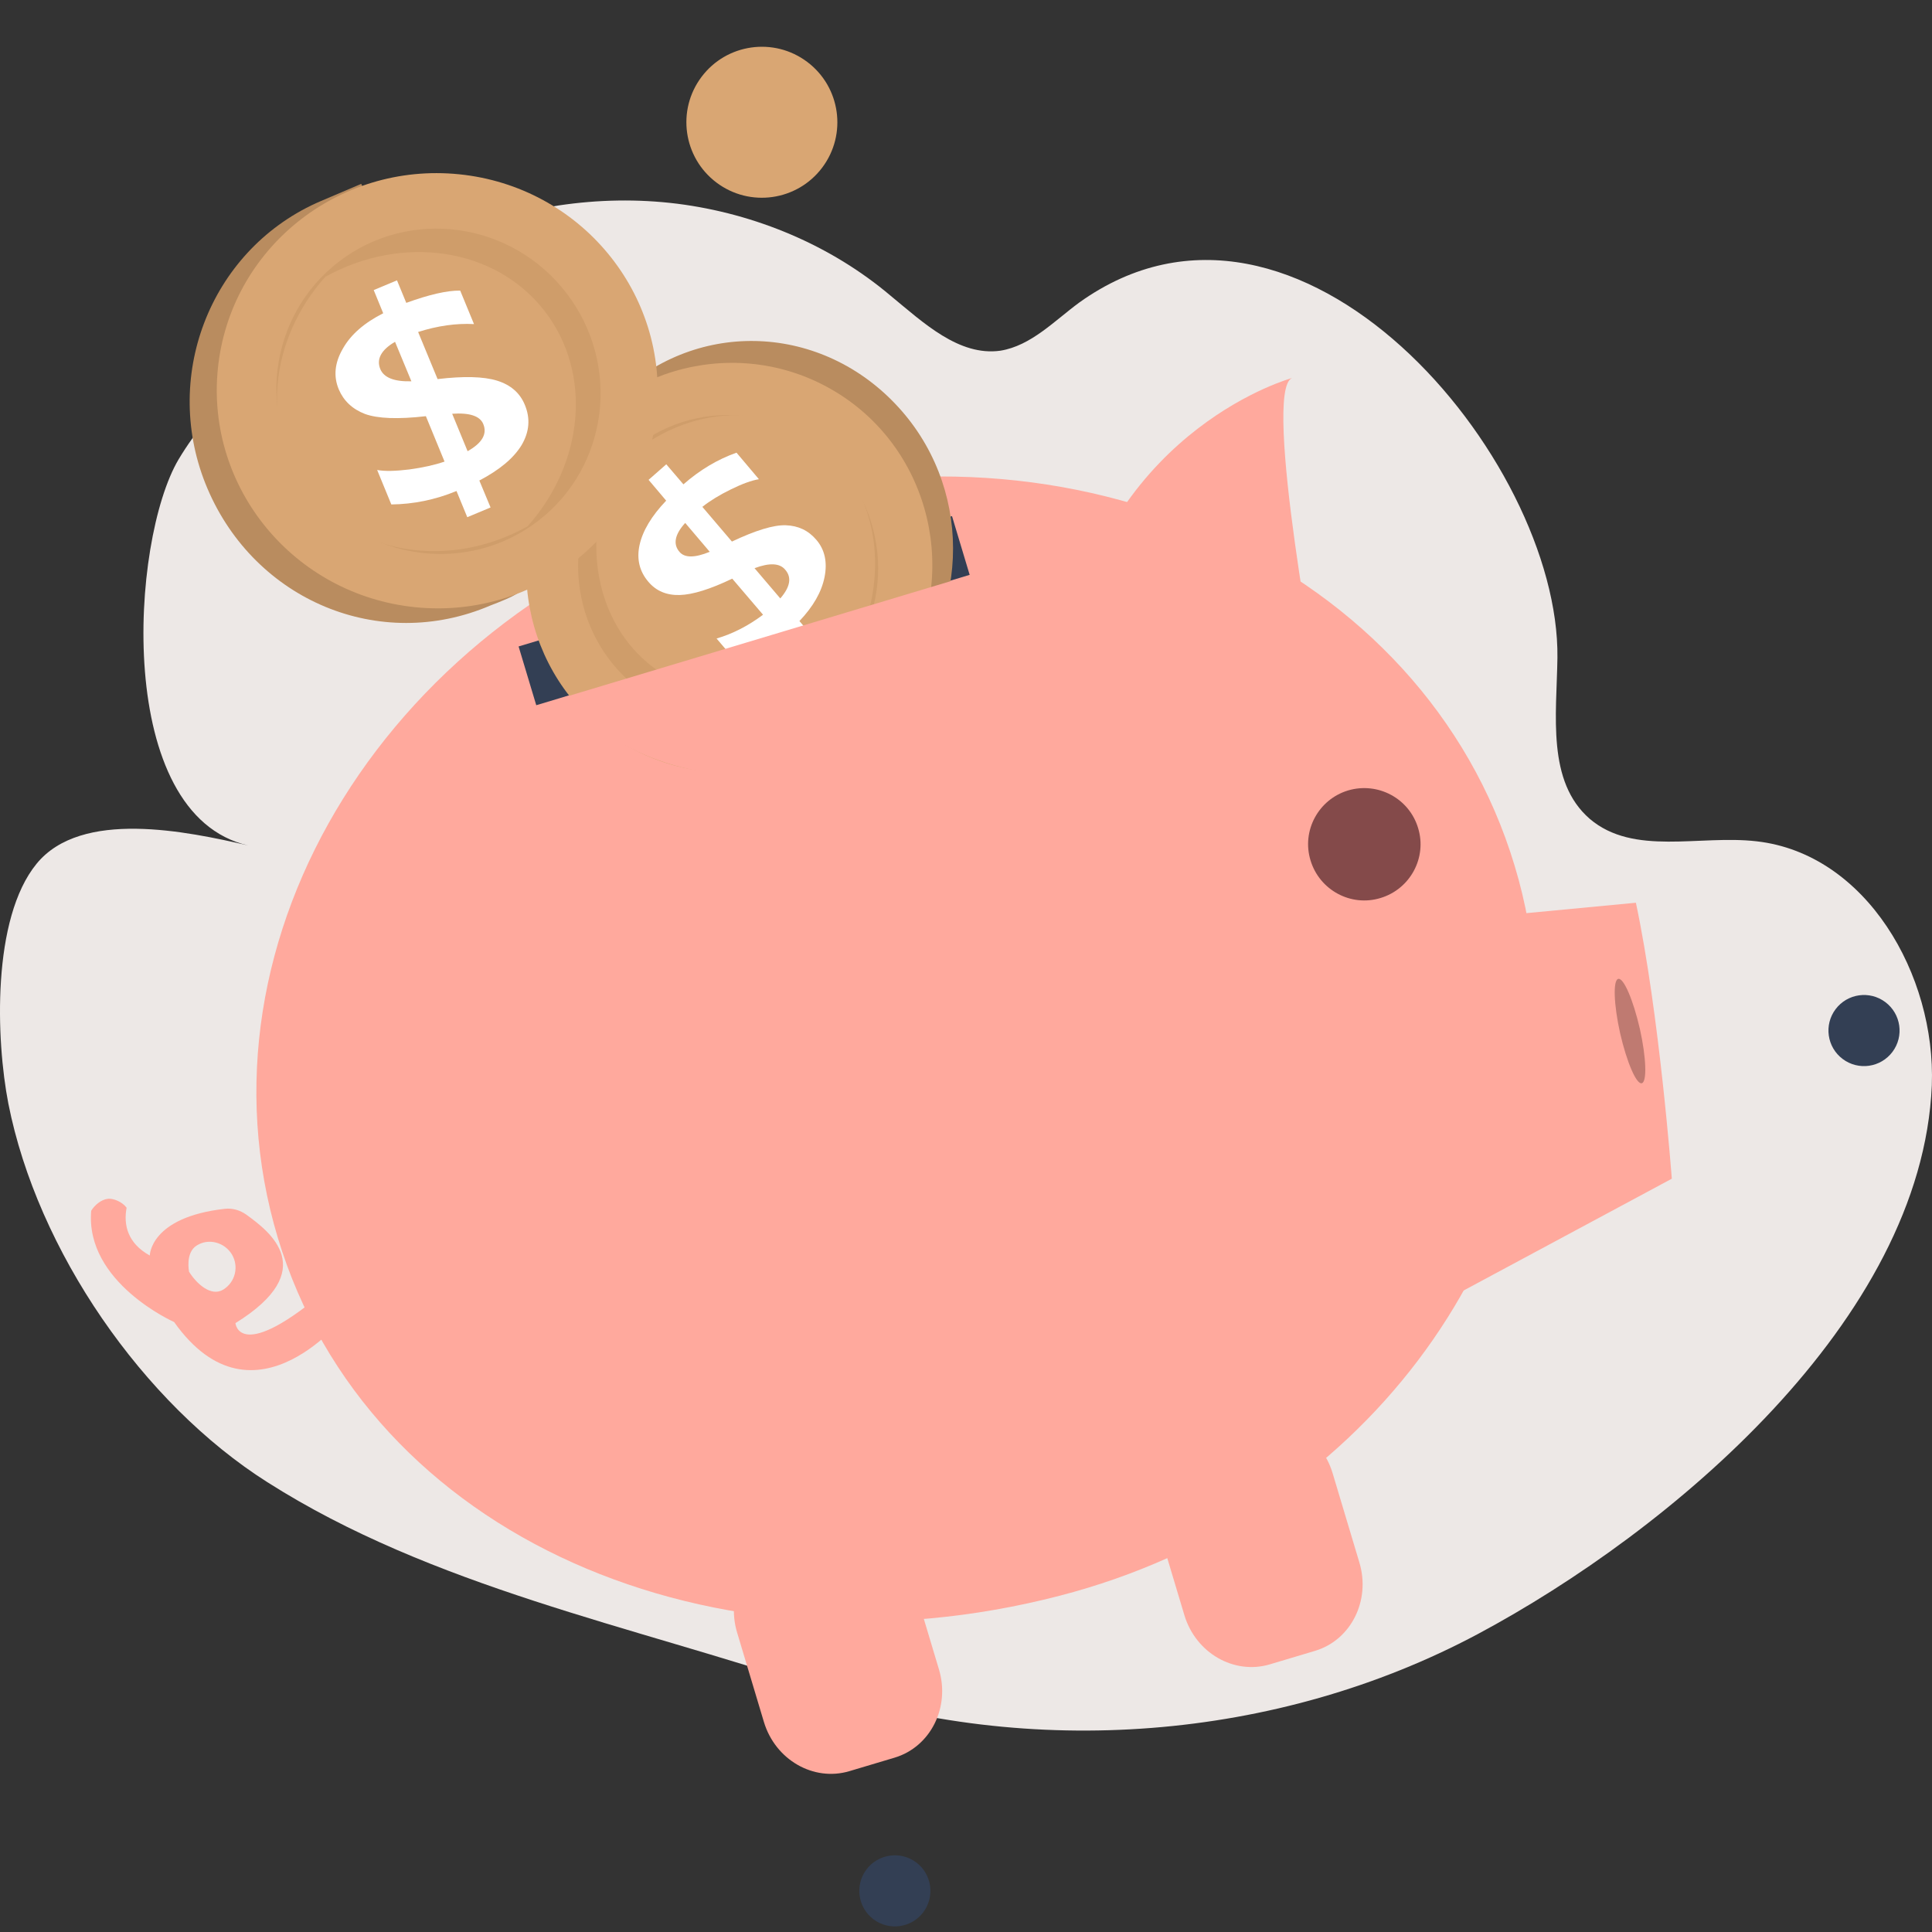 <?xml version="1.0" encoding="UTF-8"?><svg width="106" height="106" viewBox="0 0 106 106" fill="none" xmlns="http://www.w3.org/2000/svg">
<rect x="0" y="0" width="106" height="106" fill="#333333" stroke="none"/>
<g clip-path="url(#clip0_308_4251)">
<path d="M37.17 11.179C34.983 10.906 32.797 10.952 30.657 11.271C23.642 12.409 13.486 19.013 9.796 25.208C7.155 29.671 6.244 44.702 13.622 46.387C10.252 45.613 4.467 44.383 2.008 47.389C-0.452 50.395 -0.224 57.045 0.459 60.552C2.053 68.614 7.838 76.994 14.67 81.321C23.688 87.06 34.665 89.201 44.685 92.571C56.527 96.534 70.054 95.531 81.076 89.656C91.643 84.008 105.444 72.439 105.99 59.55C106.218 53.492 102.392 46.842 96.38 46.159C93.237 45.795 89.639 46.979 87.225 44.929C84.857 42.88 85.403 39.236 85.449 36.093C85.586 25.162 71.238 7.991 59.214 16.599C57.848 17.602 56.572 18.968 54.887 19.241C52.61 19.56 50.651 17.693 48.875 16.235C45.596 13.457 41.451 11.726 37.17 11.179Z" fill="#EDE8E6"/>
<path d="M82.283 50.239L74.468 73.937L91.725 64.67C91.725 64.67 91.045 55.597 89.754 49.529L82.283 50.239Z" fill="#FFA99D"/>
<path d="M70.894 20.738C70.894 20.738 61.189 23.37 58.546 35.09L72.456 38.36C72.456 38.36 69.215 21.378 70.894 20.738Z" fill="#FFA99D"/>
<path d="M83.098 47.49C78.138 31.012 58.926 22.209 40.191 27.848C21.457 33.487 10.286 51.416 15.241 67.906C20.201 84.385 39.209 92.461 58.147 87.549C74.727 83.253 85.272 68.704 84.221 53.729C84.083 51.638 83.724 49.545 83.098 47.49Z" fill="#FFA99D"/>
<path d="M50.046 86.686C49.419 84.601 47.322 83.4 45.361 83.982L42.868 84.726C40.901 85.32 39.816 87.486 40.442 89.571L41.911 94.473C42.538 96.558 44.636 97.759 46.597 97.177L49.089 96.433C51.056 95.839 52.142 93.673 51.515 91.588L50.046 86.686Z" fill="#FFA99D"/>
<path d="M73.114 80.825C72.488 78.74 70.39 77.54 68.429 78.121L65.936 78.866C63.97 79.46 62.884 81.626 63.511 83.71L64.98 88.613C65.606 90.698 67.704 91.898 69.665 91.317L72.158 90.572C74.124 89.978 75.21 87.812 74.583 85.728L73.114 80.825Z" fill="#FFA99D"/>
<path d="M73.963 43.368C72.339 43.858 71.403 45.579 71.904 47.209C72.394 48.833 74.115 49.77 75.745 49.269C77.369 48.779 78.306 47.058 77.804 45.428C77.315 43.804 75.6 42.885 73.963 43.368Z" fill="#844A4A"/>
<path d="M88.787 53.705C88.491 53.772 88.538 55.116 88.889 56.69C89.253 58.27 89.779 59.501 90.075 59.433C90.371 59.366 90.324 58.022 89.972 56.447C89.609 54.867 89.082 53.637 88.787 53.705Z" fill="#BF7A71"/>
<path d="M12.918 72.594C17.633 69.671 14.761 67.55 13.523 66.648C13.183 66.401 12.745 66.27 12.324 66.323C8.228 66.788 8.218 68.884 8.218 68.884C7.004 68.214 6.769 67.208 6.946 66.263C6.724 65.953 6.236 65.74 5.927 65.772C5.541 65.812 5.186 66.13 5.004 66.427C4.661 70.365 9.553 72.534 9.553 72.534C13.98 78.775 19.105 71.99 19.105 71.99L18.087 70.618C13.11 74.916 12.918 72.594 12.918 72.594ZM12.25 70.754C11.588 71.164 10.783 70.436 10.373 69.774C10.373 69.774 10.161 68.749 10.776 68.346C11.431 67.918 12.306 68.151 12.717 68.813C13.122 69.487 12.912 70.344 12.25 70.754Z" fill="#FFA99D"/>
<path d="M52.232 28.316L28.453 35.468L29.422 38.692L53.201 31.54L52.232 28.316Z" fill="#333F54"/>
<path d="M49.481 22.554C45.41 17.875 38.617 17.388 34.059 21.515C33.907 21.65 31.995 23.195 33.288 22.785L32.373 23.268L46.948 40.01L48.6 38.52L48.809 38.324C53.163 34.16 53.484 27.157 49.481 22.554Z" fill="#B98C5F"/>
<path d="M49.758 36.453C52.737 30.986 50.788 24.178 45.406 21.245C40.024 18.312 33.246 20.366 30.267 25.832C27.289 31.298 29.238 38.107 34.62 41.04C40.002 43.972 46.78 41.919 49.758 36.453Z" fill="#D9A673"/>
<path d="M41.63 39.315C46.079 38.402 48.934 33.996 48.006 29.475C47.079 24.953 42.719 22.028 38.27 22.941C33.82 23.854 30.965 28.259 31.893 32.781C32.821 37.302 37.18 40.227 41.63 39.315Z" fill="#CF9D6A"/>
<path d="M44.616 24.07C41.221 21.749 36.524 22.653 33.529 26.012C31.837 30.01 32.826 34.556 36.118 36.814C39.514 39.136 44.211 38.232 47.206 34.872C48.886 30.869 47.908 26.329 44.616 24.07Z" fill="#D9A673"/>
<path d="M45.239 31.662C45.402 30.842 45.253 30.155 44.786 29.614C44.35 29.102 43.795 28.843 43.116 28.819C42.437 28.795 41.456 29.101 40.157 29.713L38.535 27.809C38.955 27.476 39.47 27.159 40.099 26.851C40.728 26.542 41.241 26.356 41.638 26.292L40.409 24.836C39.371 25.203 38.392 25.788 37.496 26.574L36.556 25.474L35.585 26.327L36.55 27.468C35.744 28.311 35.26 29.128 35.09 29.9C34.92 30.673 35.087 31.353 35.572 31.918C35.996 32.424 36.574 32.665 37.288 32.646C38.002 32.627 38.964 32.328 40.175 31.748L41.865 33.728C41.03 34.351 40.184 34.778 39.315 35.033L40.52 36.448C41.145 36.241 41.948 35.749 42.909 34.95L43.714 35.899L44.686 35.046L43.862 34.074C44.615 33.28 45.076 32.482 45.239 31.662ZM37.279 30.277C36.916 29.858 37.021 29.319 37.594 28.691L38.94 30.275C38.121 30.612 37.561 30.615 37.279 30.277ZM42.811 32.833L41.398 31.174C42.218 30.867 42.778 30.893 43.079 31.255C43.453 31.679 43.354 32.206 42.811 32.833Z" fill="white"/>
<path d="M53.403 31.512L30.982 38.248L32.41 39.562C34.825 41.748 38.702 42.694 40.957 42.425L47.728 41.609C52.642 41.027 55.542 35.86 53.403 31.512Z" fill="#FFA99D"/>
<path d="M26.896 33.225C27.097 33.142 29.585 32.249 28.114 32.222L29.205 32.056L19.819 10.087L17.618 11.026L17.341 11.147C11.477 13.826 8.815 20.778 11.385 26.812C14.007 32.958 20.839 35.814 26.896 33.225Z" fill="#B98C5F"/>
<path d="M22.786 33.315C29.433 33.987 35.359 29.216 36.024 22.657C36.688 16.098 31.838 10.235 25.191 9.562C18.544 8.889 12.618 13.661 11.954 20.22C11.29 26.779 16.139 32.642 22.786 33.315Z" fill="#D9A673"/>
<path d="M29.523 28.581C33.398 25.602 34.092 20.004 31.074 16.076C28.055 12.149 22.467 11.379 18.591 14.357C14.716 17.336 14.022 22.934 17.04 26.862C20.059 30.789 25.648 31.559 29.523 28.581Z" fill="#CF9D6A"/>
<path d="M28.943 28.879C32.025 25.428 32.52 20.503 29.899 17.09C27.186 13.56 22.054 12.85 17.847 15.188C14.765 18.639 14.27 23.563 16.891 26.977C19.604 30.507 24.748 31.222 28.943 28.879Z" fill="#D9A673"/>
<path d="M20.029 22.714C20.72 22.964 21.828 23.012 23.366 22.834L24.39 25.325C23.847 25.512 23.208 25.654 22.455 25.757C21.707 25.849 21.112 25.864 20.693 25.786L21.47 27.677C22.666 27.663 23.862 27.429 25.046 26.939L25.637 28.376L26.915 27.842L26.299 26.364C27.408 25.781 28.177 25.142 28.617 24.422C29.044 23.696 29.108 22.962 28.796 22.214C28.529 21.56 28.017 21.116 27.273 20.885C26.529 20.655 25.439 20.63 24.008 20.799L22.94 18.214C24.008 17.876 25.017 17.73 26.006 17.781L25.249 15.944C24.534 15.933 23.546 16.162 22.29 16.617L21.781 15.381L20.504 15.915L21.025 17.187C19.986 17.714 19.246 18.353 18.809 19.133C18.359 19.907 18.289 20.652 18.588 21.365C18.854 21.989 19.331 22.447 20.029 22.714ZM26.514 23.263C26.743 23.81 26.453 24.306 25.655 24.756L24.809 22.701C25.765 22.634 26.336 22.827 26.514 23.263ZM21.674 18.753L22.571 20.92C21.619 20.945 21.065 20.716 20.868 20.257C20.64 19.709 20.906 19.202 21.674 18.753Z" fill="white"/>
<path d="M45.112 9.195C46.486 7.366 46.117 4.77 44.288 3.396C42.459 2.022 39.863 2.391 38.489 4.22C37.115 6.049 37.484 8.645 39.313 10.019C41.142 11.393 43.738 11.024 45.112 9.195Z" fill="#D9A673"/>
<path d="M103.83 57.713C104.477 56.852 104.303 55.629 103.441 54.982C102.58 54.335 101.357 54.508 100.71 55.37C100.063 56.231 100.236 57.454 101.098 58.101C101.959 58.749 103.182 58.575 103.83 57.713Z" fill="#333F54"/>
<path d="M50.657 104.915C51.304 104.053 51.13 102.83 50.269 102.183C49.407 101.536 48.184 101.71 47.537 102.571C46.89 103.432 47.064 104.655 47.925 105.303C48.786 105.95 50.01 105.776 50.657 104.915Z" fill="#333F54"/>
</g>
<defs>
<clipPath id="clip0_308_4251">
<rect width="106" height="106" fill="white"/>
</clipPath>
</defs>
</svg>

